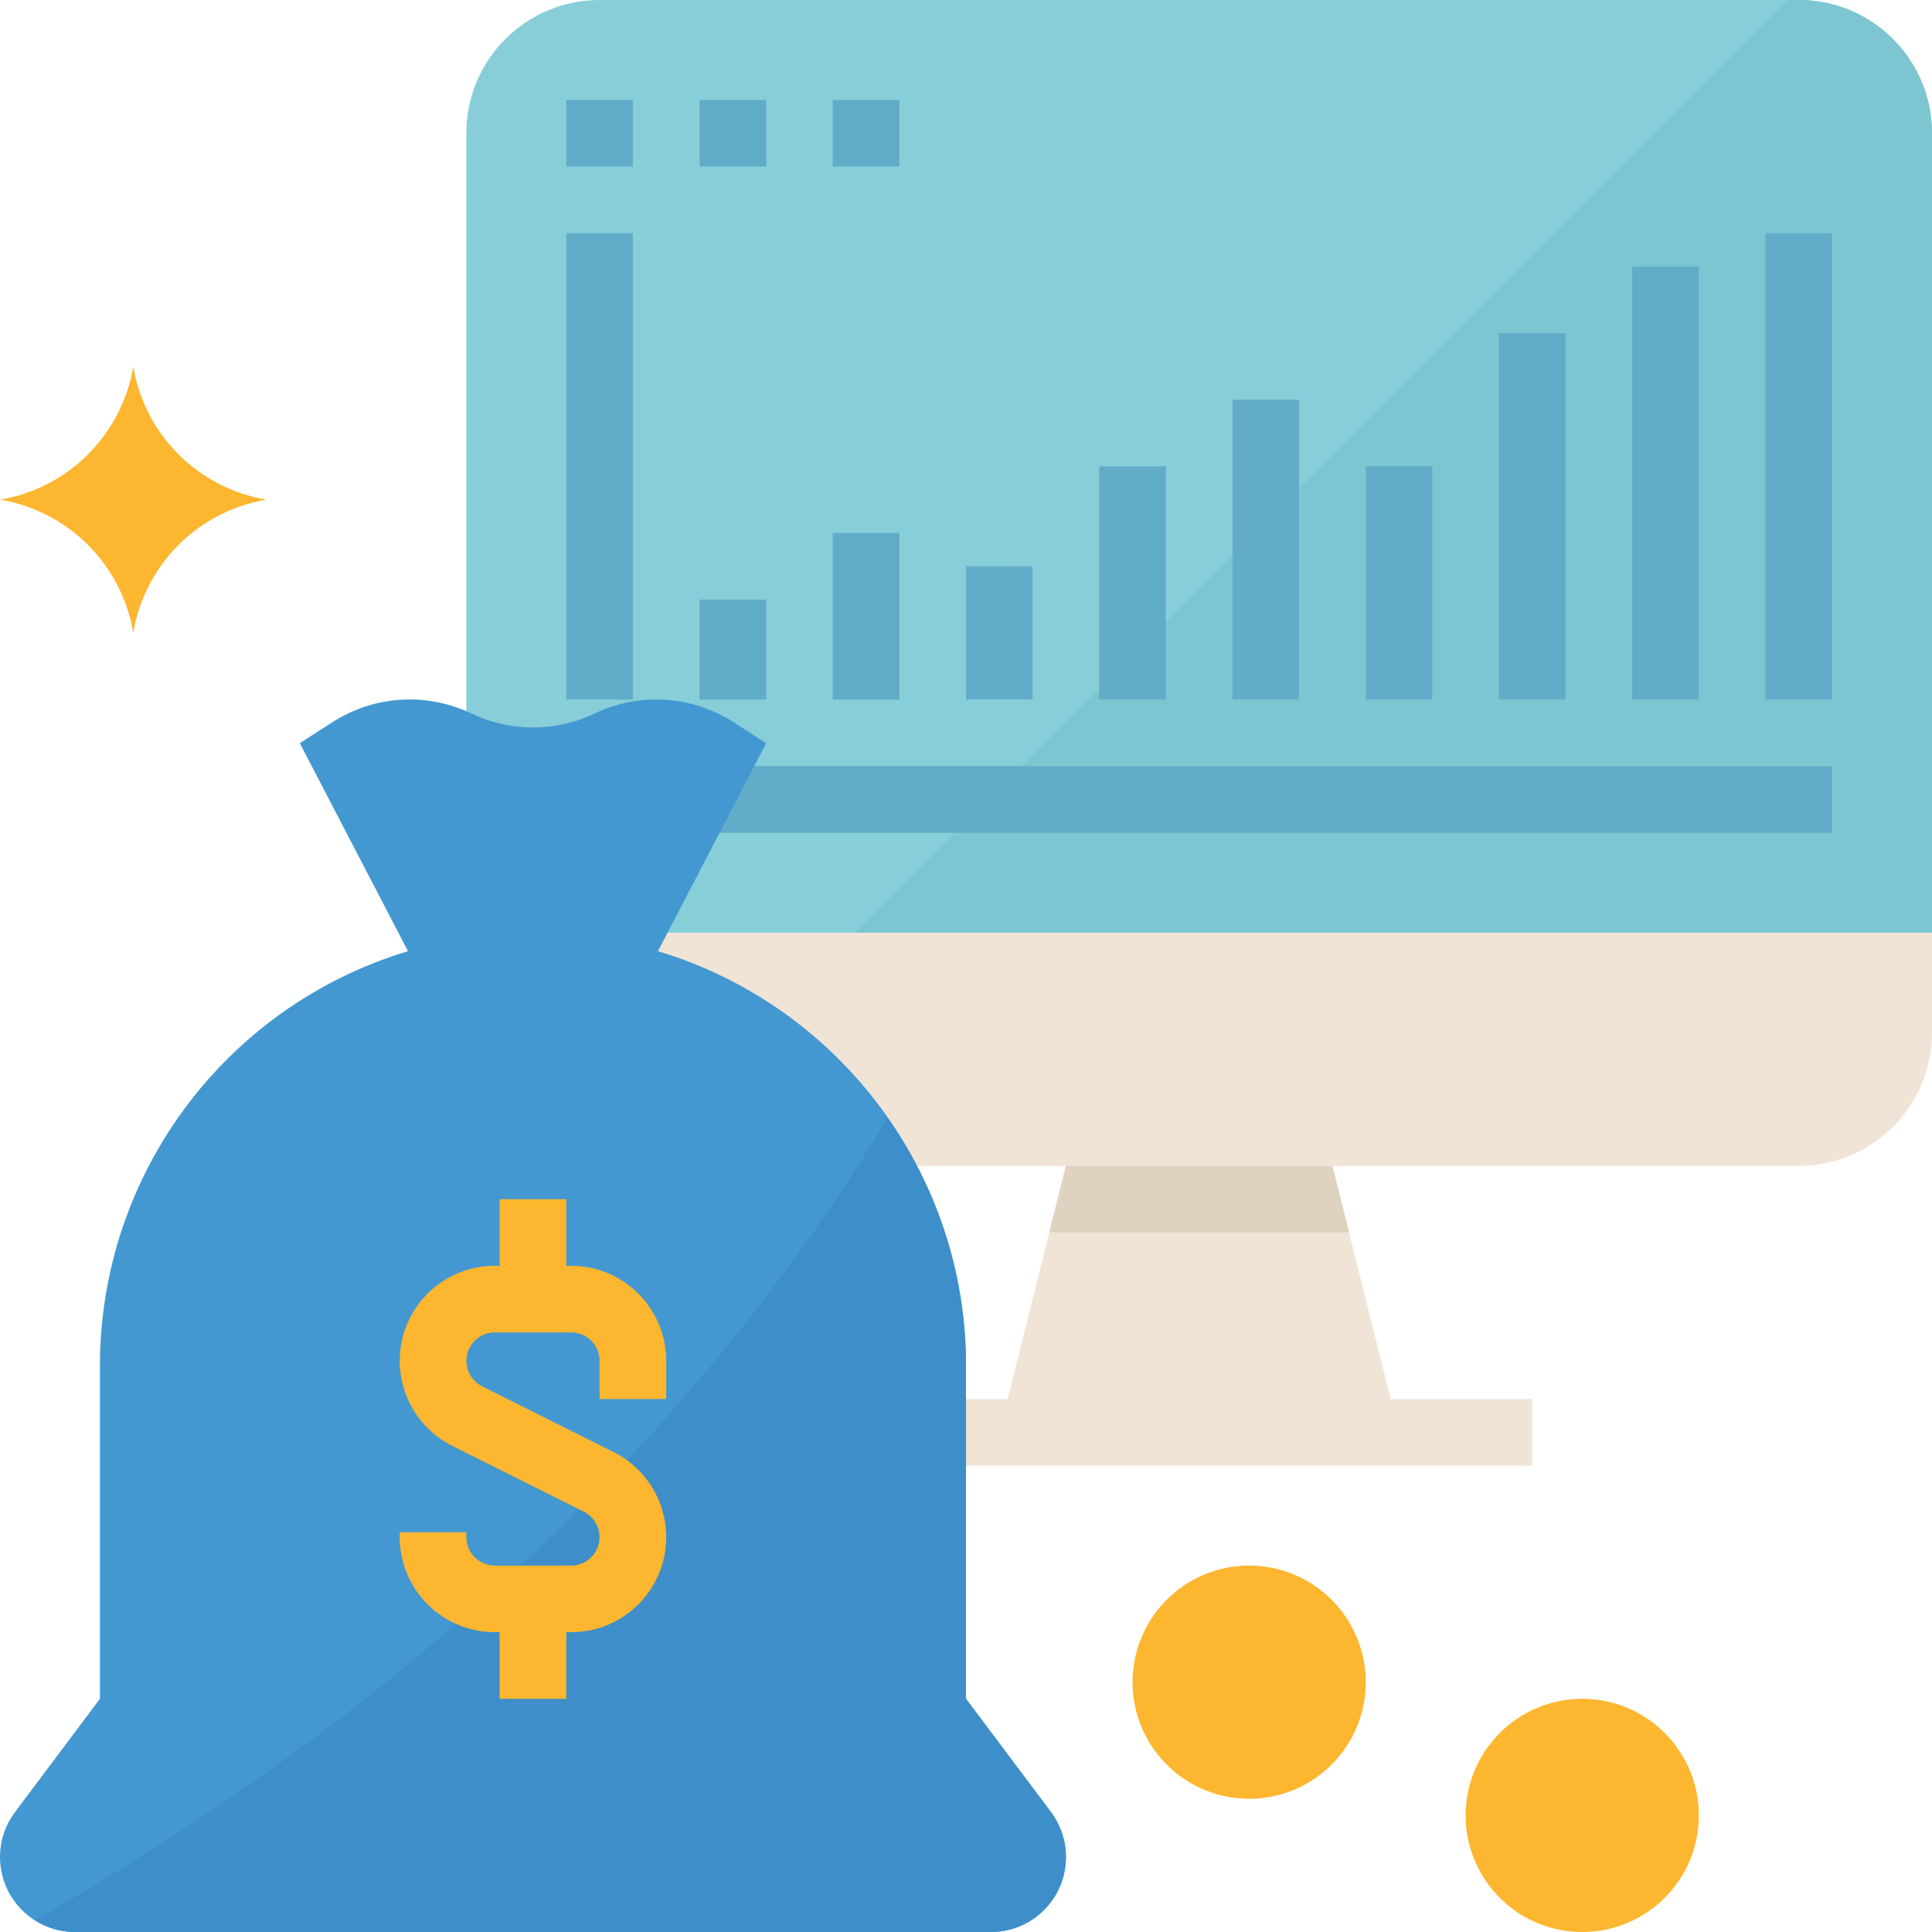 <?xml version="1.0" encoding="iso-8859-1"?>
<!-- Generator: Adobe Illustrator 19.0.0, SVG Export Plug-In . SVG Version: 6.00 Build 0)  -->
<svg version="1.1" id="Capa_1" xmlns="http://www.w3.org/2000/svg" xmlns:xlink="http://www.w3.org/1999/xlink" x="0px" y="0px"
	 viewBox="0 0 512.002 512.002" style="enable-background:new 0 0 512.002 512.002;" xml:space="preserve">
<g>
	<polygon style="fill:#F0E4D6;" points="368.554,370.76 353.106,308.967 282.485,308.967 267.037,370.76 229.52,370.76 
		229.52,388.415 406.071,388.415 406.071,370.76 	"/>
	<path style="fill:#F0E4D6;" d="M123.589,273.656c0,19.5,15.81,35.31,35.31,35.31h317.793c19.5,0,35.31-15.81,35.31-35.31v-26.483
		H123.589V273.656z"/>
</g>
<path style="fill:#87CED9;" d="M476.692,0.001H158.899c-19.5,0-35.31,15.81-35.31,35.31v211.862h388.414V35.312
	C512.002,15.811,496.192,0.001,476.692,0.001z"/>
<path style="fill:#7DC6D1;" d="M476.692,0.001h-2.94L226.58,247.174h285.422V35.312C512.002,15.811,496.192,0.001,476.692,0.001z"/>
<g>
	<rect x="150.071" y="26.484" style="fill:#61ACC9;" width="17.655" height="17.655"/>
	<rect x="185.382" y="26.484" style="fill:#61ACC9;" width="17.655" height="17.655"/>
	<rect x="220.692" y="26.484" style="fill:#61ACC9;" width="17.655" height="17.655"/>
	<rect x="150.071" y="61.794" style="fill:#61ACC9;" width="17.655" height="123.586"/>
	<rect x="150.071" y="203.036" style="fill:#61ACC9;" width="335.448" height="17.655"/>
	<rect x="185.382" y="158.898" style="fill:#61ACC9;" width="17.655" height="26.483"/>
	<rect x="220.692" y="141.243" style="fill:#61ACC9;" width="17.655" height="44.138"/>
	<rect x="256.002" y="150.07" style="fill:#61ACC9;" width="17.655" height="35.31"/>
	<rect x="291.313" y="123.587" style="fill:#61ACC9;" width="17.655" height="61.793"/>
	<rect x="326.623" y="105.932" style="fill:#61ACC9;" width="17.655" height="79.448"/>
	<rect x="361.933" y="123.587" style="fill:#61ACC9;" width="17.655" height="61.793"/>
	<rect x="397.244" y="88.277" style="fill:#61ACC9;" width="17.655" height="97.103"/>
	<rect x="432.554" y="70.622" style="fill:#61ACC9;" width="17.655" height="114.759"/>
	<rect x="467.865" y="61.794" style="fill:#61ACC9;" width="17.655" height="123.586"/>
</g>
<path style="fill:#4398D1;" d="M278.513,480.222l-22.51-30.014v-88.276c-0.009-50.617-33.174-95.25-81.638-109.859l28.672-55.128
	l-8.828-5.667c-11.008-7-24.85-7.83-36.617-2.189c-10.328,4.935-22.334,4.935-32.662,0c-11.776-5.65-25.635-4.82-36.652,2.189
	l-8.828,5.667l28.672,55.128c-48.463,14.61-81.629,59.242-81.638,109.859v88.276l-22.51,30.014
	c-6.585,8.775-4.802,21.222,3.972,27.807c3.443,2.578,7.618,3.972,11.917,3.972h242.759c10.973,0,19.862-8.889,19.862-19.862
	C282.485,487.84,281.09,483.665,278.513,480.222z"/>
<path style="fill:#3E8FC9;" d="M256.002,450.208v-88.276c0.018-23.526-7.247-46.477-20.798-65.713
	C171.796,402.071,76.555,470.6,9.183,508.841c3.187,2.057,6.894,3.151,10.681,3.16h242.759c10.973,0,19.862-8.889,19.862-19.862
	c0-4.299-1.395-8.483-3.972-11.917L256.002,450.208z"/>
<g>
	<path style="fill:#FDB62F;" d="M176.554,370.76v-10.116c-0.018-13.912-11.282-25.176-25.194-25.194h-1.289v-17.655h-17.655v17.655
		h-1.289c-13.912,0-25.194,11.282-25.194,25.194c0,9.543,5.394,18.273,13.93,22.537l34.86,17.434
		c3.725,1.863,5.235,6.391,3.372,10.116c-1.271,2.551-3.875,4.167-6.735,4.167h-20.233c-4.158-0.009-7.53-3.381-7.539-7.539v-1.289
		h-17.655v1.289c0.018,13.912,11.282,25.176,25.194,25.194h1.289v17.655h17.655v-17.655h1.289c13.912,0,25.194-11.273,25.194-25.194
		c0-9.543-5.394-18.273-13.93-22.537l-34.86-17.434c-3.725-1.863-5.235-6.391-3.372-10.116c1.271-2.551,3.884-4.167,6.735-4.167
		h20.233c4.158,0.009,7.53,3.381,7.539,7.539v10.116H176.554z"/>
	<circle style="fill:#FDB62F;" cx="331.037" cy="445.794" r="30.897"/>
	<circle style="fill:#FDB62F;" cx="419.313" cy="481.105" r="30.897"/>
	<path style="fill:#FDB62F;" d="M35.313,167.725L35.313,167.725c-3.019-18.105-17.205-32.291-35.31-35.31l0,0
		c18.105-3.019,32.291-17.205,35.31-35.31l0,0c3.019,18.105,17.205,32.291,35.31,35.31l0,0
		C52.518,135.434,38.332,149.62,35.313,167.725z"/>
</g>
<polygon style="fill:#E0D2C1;" points="357.52,326.622 353.106,308.967 282.485,308.967 278.071,326.622 "/>
<g>
</g>
<g>
</g>
<g>
</g>
<g>
</g>
<g>
</g>
<g>
</g>
<g>
</g>
<g>
</g>
<g>
</g>
<g>
</g>
<g>
</g>
<g>
</g>
<g>
</g>
<g>
</g>
<g>
</g>
</svg>
